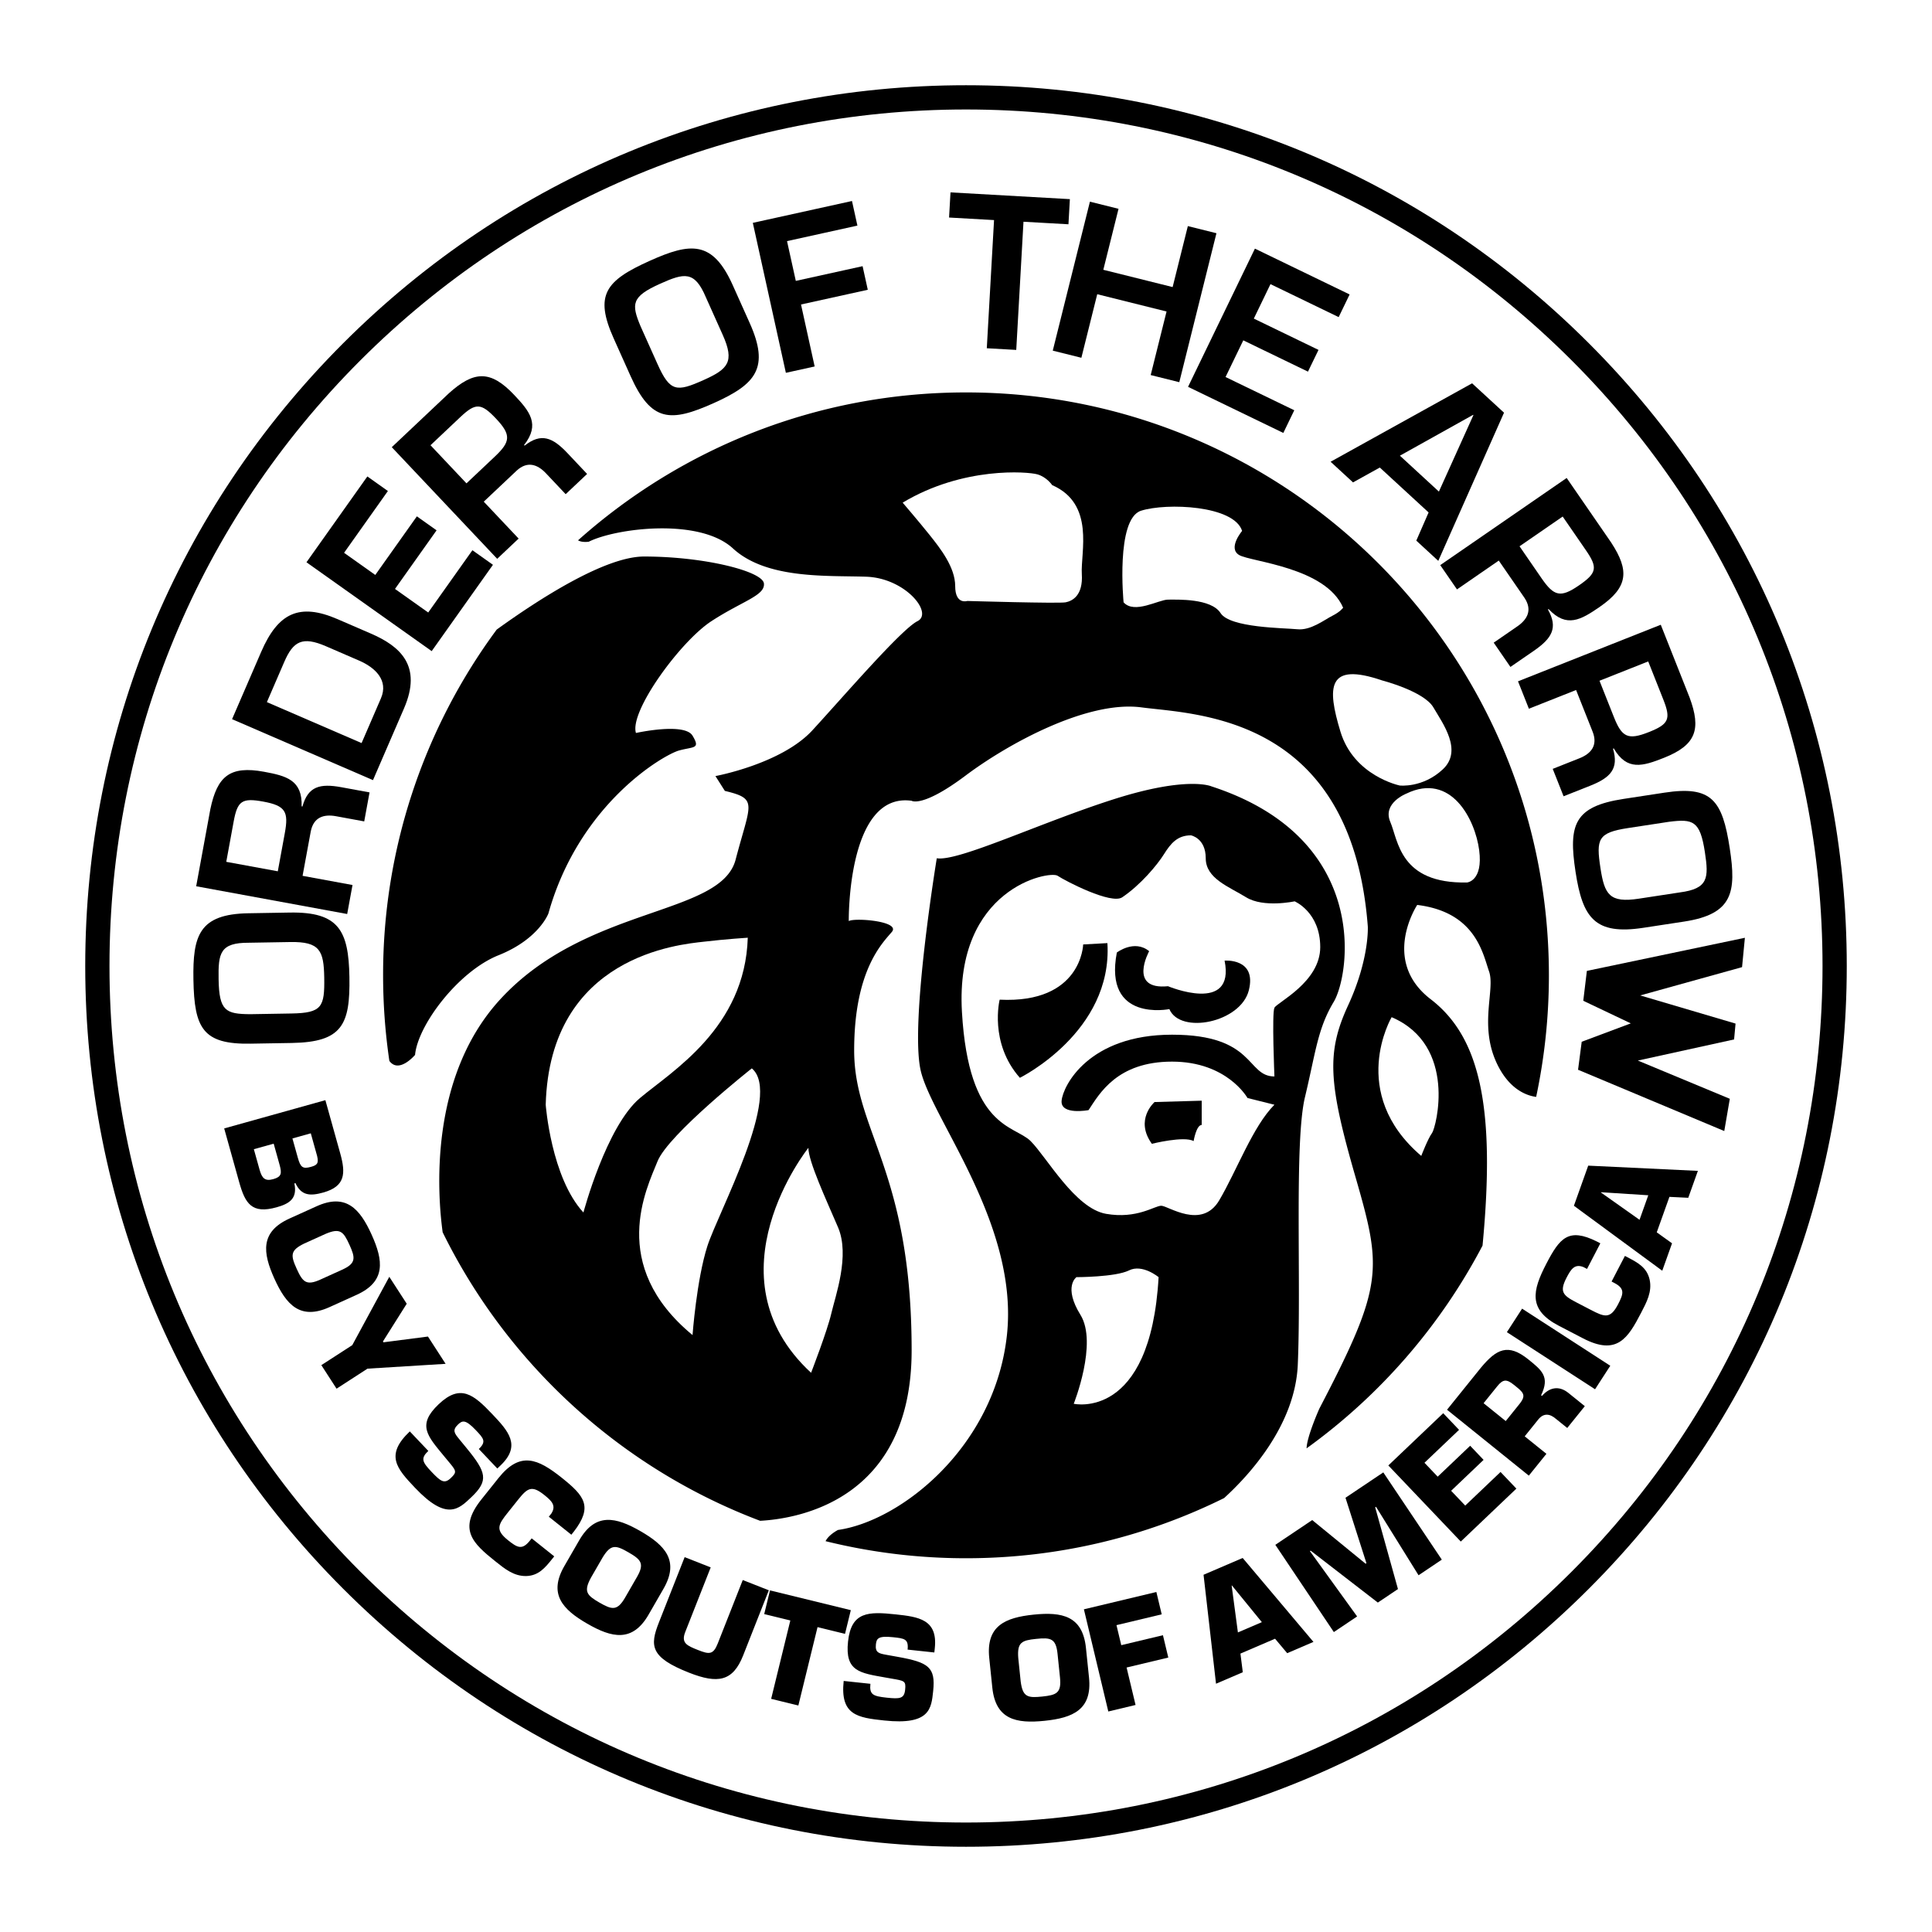 <?xml version="1.0" encoding="UTF-8"?> <svg xmlns="http://www.w3.org/2000/svg" width="2500" height="2500" viewBox="0 0 192.756 192.756"><g fill-rule="evenodd" clip-rule="evenodd"><path fill="#fff" d="M0 0h192.756v192.756H0V0z"></path><path d="M96.378 184.252c23.472 0 45.538-9.141 62.136-25.738s25.738-38.664 25.738-62.136-9.141-45.539-25.738-62.136C141.916 17.645 119.85 8.504 96.378 8.504s-45.539 9.14-62.136 25.738C17.645 50.839 8.504 72.906 8.504 96.378s9.141 45.538 25.738 62.136c16.597 16.597 38.664 25.738 62.136 25.738z"></path><path d="M10.923 96.378c0-22.825 8.889-44.285 25.03-60.425s37.6-25.03 60.425-25.03 44.286 8.889 60.425 25.03c16.141 16.141 25.031 37.6 25.031 60.425s-8.891 44.284-25.031 60.427c-16.139 16.139-37.6 25.029-60.425 25.029s-44.285-8.891-60.425-25.029c-16.141-16.143-25.03-37.602-25.03-60.427z" fill="#fff"></path><path d="M24.782 91.116l4.126-.07c4.901-.084 5.874 1.8 5.953 6.437.081 4.738-.707 6.488-5.731 6.574l-4.125.07c-4.759.08-5.624-1.52-5.707-6.379-.076-4.412.562-6.548 5.484-6.632z"></path><path d="M24.954 101.186l4.126-.07c3.043-.053 3.318-.65 3.269-3.59-.046-2.676-.429-3.589-3.391-3.539l-4.126.07c-2.88-.012-3.067 1.033-3.022 3.648.053 3.166.712 3.461 3.144 3.481z" fill="#fff"></path><path d="M30.188 87.382l4.982.916-.532 2.893-15.065-2.769 1.414-7.694c.686-3.28 1.943-4.357 5.358-3.729 2.229.41 3.834.83 3.748 3.451l.081.015c.557-2.016 1.754-2.314 3.883-1.924l2.812.517-.531 2.893-2.812-.517c-1.266-.232-2.245.128-2.52 1.51l-.818 4.438z"></path><path d="M28.417 83.112c.392-2.129.065-2.729-2.144-3.135-2.129-.391-2.581-.08-2.961 1.99l-.738 4.018 5.142.944.701-3.817z" fill="#fff"></path><path d="M23.153 71.752l2.903-6.711c1.678-3.88 3.798-4.922 7.622-3.268l3.318 1.436c2.924 1.265 5.154 3.208 3.314 7.464l-3.097 7.161-14.06-6.082z"></path><path d="M38.005 69.675c.787-1.818-.601-3.086-2.176-3.767l-3.318-1.436c-2.343-1.013-3.257-.496-4.149 1.566l-1.735 4.012 9.449 4.086 1.929-4.461z" fill="#fff"></path><path d="M37.442 57.363l4.149-5.847 1.966 1.395-4.149 5.847 3.315 2.352 4.409-6.214 2.049 1.454-6.111 8.613-12.494-8.865 6.075-8.563 2.049 1.454-4.373 6.164 3.115 2.21zM48.265 50.051l3.478 3.683-2.138 2.019-10.517-11.138 5.688-5.37c2.492-2.24 4.143-2.366 6.526.158 1.557 1.648 2.604 2.936.984 4.999l.056.059c1.641-1.296 2.783-.83 4.27.744l1.963 2.08-2.138 2.019-1.963-2.079c-.883-.936-1.886-1.225-2.925-.272l-3.284 3.098z"></path><path d="M49.362 45.56c1.574-1.486 1.666-2.163.124-3.796-1.486-1.574-2.035-1.59-3.565-.146l-2.97 2.804 3.589 3.802 2.822-2.664z" fill="#fff"></path><path d="M73.103 28.445l1.688 3.766c2.005 4.474.656 6.108-3.576 8.004-4.324 1.938-6.243 1.902-8.298-2.683l-1.688-3.765c-1.947-4.343-.817-5.768 3.62-7.756 4.026-1.804 6.241-2.058 8.254 2.434z"></path><path d="M63.914 32.563l1.688 3.765c1.245 2.777 1.902 2.796 4.586 1.593 2.441-1.094 3.13-1.806 1.919-4.508l-1.688-3.766c-1.122-2.653-2.156-2.414-4.542-1.345-2.889 1.296-2.901 2.018-1.963 4.261z" fill="#fff"></path><path d="M79.398 28.025l6.663-1.468.518 2.354-6.662 1.468 1.362 6.184-2.872.633-3.298-14.961 9.894-2.181.541 2.454-7.022 1.548.876 3.969zM101.391 34.911l-2.938-.166.723-12.788-4.487-.254.142-2.509 11.911.674-.142 2.508-4.487-.253-.722 12.788zM117.658 38.131l-2.853-.711 1.582-6.341-6.916-1.725-1.582 6.341-2.854-.711 3.707-14.863 2.854.712-1.518 6.084 6.916 1.724 1.518-6.084 2.853.712-3.707 14.862zM125.094 31.787l6.453 3.122-1.051 2.169-6.453-3.122-1.77 3.659 6.858 3.317-1.094 2.262-9.506-4.599 6.672-13.789 9.449 4.572-1.093 2.261-6.803-3.291-1.662 3.439zM137.664 46.646l-2.672 1.483-2.238-2.061 14.117-7.825 3.186 2.932-6.559 14.783-2.193-2.019 1.228-2.812-4.869-4.481z"></path><path fill="#fff" d="M147.002 41.417l-.029-.028-7.305 4.075 3.891 3.582 3.443-7.629z"></path><path d="M149.533 55.929l-4.17 2.876-1.67-2.422 12.615-8.695 4.439 6.441c1.834 2.805 1.707 4.456-1.152 6.427-1.867 1.287-3.299 2.125-5.092.209l-.066.046c1.031 1.82.396 2.877-1.387 4.107l-2.355 1.623-1.668-2.422 2.354-1.623c1.061-.73 1.498-1.678.715-2.85l-2.563-3.717z"></path><path d="M153.805 57.699c1.23 1.783 1.885 1.977 3.734.701 1.783-1.229 1.883-1.769.688-3.501l-2.318-3.364-4.305 2.968 2.201 3.196z" fill="#fff"></path><path d="M157.246 68.843l-4.709 1.866-1.084-2.734 14.242-5.644 2.881 7.272c1.158 3.145.664 4.725-2.562 6.004-2.109.835-3.691 1.331-5.008-.938l-.076.03c.596 2.005-.26 2.893-2.271 3.691l-2.66 1.054-1.084-2.734 2.66-1.054c1.195-.474 1.836-1.299 1.336-2.617l-1.665-4.196z"></path><path d="M161.012 71.525c.797 2.013 1.393 2.349 3.48 1.521 2.014-.797 2.23-1.301 1.455-3.257l-1.504-3.798-4.861 1.927 1.43 3.607z" fill="#fff"></path><path d="M168.033 91.944l-4.078.623c-4.846.74-6.061-.996-6.762-5.579-.715-4.684-.17-6.524 4.797-7.282l4.078-.623c4.705-.719 5.777.75 6.51 5.555.668 4.362.322 6.563-4.545 7.306z"></path><path d="M166.514 81.991l-4.078.623c-3.01.459-3.203 1.088-2.758 3.996.404 2.645.906 3.498 3.834 3.05l4.078-.623c2.855-.374 2.9-1.435 2.506-4.019-.479-3.13-1.17-3.334-3.582-3.027z" fill="#fff"></path><path d="M172.584 109.627l-.553 3.217-14.588-6.114.364-2.794 4.898-1.834-4.742-2.254.359-2.981 15.766-3.304-.283 2.929-10.162 2.822 9.513 2.809-.146 1.582-9.602 2.107 9.176 3.815zM32.463 109.764l1.48 5.303c.56 2.006.514 3.295-1.694 3.912-1.279.357-2.185.334-2.772-.939l-.108.031c.323 1.52-.507 2.027-1.773 2.381-2.477.691-3.136-.373-3.733-2.514l-1.495-5.355 10.095-2.819z"></path><path d="M29.176 113.582l.542 1.939c.263.941.488 1.125 1.296.9.605-.17.808-.328.625-1.088l-.631-2.262-1.832.511zM25.327 114.656l.567 2.033c.244.875.548 1.182 1.369.953.834-.232.869-.576.625-1.451l-.582-2.086-1.979.551z" fill="#fff"></path><path d="M28.88 121.574l2.699-1.221c2.94-1.332 4.331.248 5.5 2.832 1.169 2.584 1.439 4.672-1.501 6.002l-2.699 1.223c-2.94 1.33-4.33-.25-5.5-2.834s-1.44-4.67 1.501-6.002z"></path><path d="M31.972 127.66l2.152-.975c1.413-.639 1.339-1.174.74-2.496-.599-1.324-.936-1.693-2.365-1.092l-2.152.973c-1.408.684-1.353 1.18-.753 2.504s.952 1.733 2.378 1.086z" fill="#fff"></path><path d="M36.664 136.551l-3.086 1.998-1.518-2.348 3.086-1.996 3.694-6.818 1.739 2.687-2.374 3.766.053.082 4.439-.574 1.761 2.722-7.794.481zM46.556 144.484c1.973 2.404 2.218 3.232.474 4.887-1.257 1.191-2.446 2.416-5.62-.93-1.837-1.936-3.018-3.262-.524-5.629l1.847 1.947c-.791.75-.603 1.111.34 2.105.904.951 1.263 1.209 1.902.604.659-.625.543-.729-.3-1.738l-.393-.475c-1.647-2.002-2.696-3.086-.516-5.154s3.485-.975 5.37 1.012c1.578 1.662 2.893 3.111.795 5.102l-.314.299-1.846-1.947c.78-.74.473-1.064-.297-1.877-1.039-1.094-1.348-.975-1.774-.57-.608.578-.35.891.12 1.467l.736.897zM55.296 155.279l-.192.24c-.716.895-1.372 1.695-2.612 1.723-1.23.02-2.128-.717-3.078-1.475-2.227-1.779-3.767-3.189-1.376-6.18l1.692-2.119c2.164-2.707 3.929-1.939 6.332-.02 2.249 1.797 3.113 2.863 1.195 5.354l-.253.316-2.249-1.797.253-.316c.508-.793.038-1.256-.704-1.85-1.245-.994-1.67-.709-2.604.459l-1.021 1.277c-.977 1.223-1.297 1.736.013 2.783.906.725 1.395 1.008 2.163.047l.192-.24 2.249 1.798zM56.308 156.242l1.481-2.566c1.613-2.797 3.664-2.324 6.122-.906s3.894 2.957 2.28 5.752l-1.48 2.568c-1.613 2.795-3.664 2.322-6.122.904s-3.894-2.955-2.281-5.752z"></path><path d="M62.37 159.385l1.18-2.047c.775-1.344.404-1.736-.854-2.463-1.259-.725-1.748-.83-2.56.494l-1.181 2.045c-.746 1.377-.411 1.748.849 2.475 1.259.726 1.784.851 2.566-.504z" fill="#fff"></path><path d="M76.706 158.664l-2.562 6.5c-1.024 2.602-2.533 2.848-5.394 1.721-3.9-1.537-3.927-2.689-3.005-5.029l2.562-6.5 2.6 1.023-2.541 6.449c-.435 1.105.184 1.363 1.275 1.795 1.105.436 1.518.492 1.969-.652l2.495-6.33 2.601 1.023zM79.652 170.158l-2.714-.664 1.913-7.82-2.606-.637.578-2.363 8.063 1.972-.578 2.364-2.742-.672-1.914 7.82zM89.574 165.305c3.061.553 3.783 1.023 3.528 3.412-.184 1.723-.295 3.426-4.881 2.936-2.654-.283-4.413-.527-4.047-3.945l2.667.285c-.116 1.084.262 1.236 1.623 1.383 1.306.139 1.746.102 1.839-.773.097-.904-.058-.906-1.354-1.129l-.607-.107c-2.551-.455-4.053-.602-3.734-3.588.319-2.988 2.021-3.004 4.745-2.713 2.278.244 4.219.494 3.912 3.369l-.046.432-2.668-.285c.114-1.07-.33-1.117-1.442-1.236-1.5-.16-1.658.133-1.721.717-.089.832.311.902 1.042 1.037l1.144.205zM99.002 168.361l-.305-2.947c-.332-3.213 1.607-4.031 4.43-4.322s4.887.113 5.219 3.324l.305 2.949c.332 3.211-1.607 4.029-4.43 4.32s-4.889-.113-5.219-3.324z"></path><path d="M105.754 167.354l-.242-2.35c-.158-1.543-.689-1.643-2.135-1.492-1.447.148-1.902.35-1.785 1.898l.242 2.35c.203 1.553.691 1.656 2.137 1.506 1.445-.149 1.945-.354 1.783-1.912z" fill="#fff"></path><path d="M111.869 164.139l4.158-.993.534 2.229-4.161.994.895 3.736-2.719.651-2.435-10.194 7.23-1.728.533 2.228-4.513 1.079.478 1.998zM123.758 164.979l.236 1.861-2.672 1.146-1.244-10.871 3.904-1.676 7.061 8.375-2.619 1.124-1.211-1.442-3.455 1.483z"></path><path fill="#fff" d="M122.908 158.182l-.025.011.623 4.674 2.389-1.025-2.987-3.66z"></path><path d="M135.4 161.273l-2.322 1.559-5.838-8.705 3.68-2.469 5.326 4.354.082-.055-2.088-6.525 3.772-2.53 5.838 8.705-2.321 1.557-4.244-6.83-.082.055 2.272 8.152-2.008 1.348-6.705-5.18-.071.047 4.709 6.517zM143.439 147.328l3.239-3.084 1.34 1.408-3.239 3.084 1.407 1.477 3.523-3.354 1.58 1.661-5.547 5.281-7.228-7.592 5.476-5.213 1.58 1.66-3.451 3.285 1.32 1.387zM144.371 140.648l3.385-4.199c1.549-1.855 2.697-2.457 4.732-.816 1.359 1.096 2.154 1.736 1.268 3.57l.088.07c.75-.867 1.705-1.049 2.631-.303l1.643 1.324-1.754 2.176-1.143-.922c-.592-.512-1.215-.584-1.742.068l-1.359 1.688 2.166 1.744-1.754 2.176-8.161-6.576z"></path><path d="M151.586 140.092c.754-.936.379-1.184-.545-1.928-.73-.588-1.086-.57-1.664.148l-1.359 1.686 2.209 1.781 1.359-1.687z" fill="#fff"></path><path d="M160.658 136.262l-1.519 2.345-8.797-5.697 1.519-2.346 8.797 5.698zM162.117 125.303l.273.143c1.016.527 1.928 1.018 2.195 2.229.256 1.203-.291 2.227-.852 3.305-1.316 2.529-2.4 4.312-5.797 2.545l-2.406-1.25c-3.074-1.6-2.664-3.48-1.244-6.207 1.328-2.555 2.207-3.609 5.021-2.209l.359.188-1.328 2.555-.359-.188c-.875-.346-1.24.205-1.678 1.049-.736 1.412-.373 1.775.953 2.465l1.451.754c1.389.723 1.953.938 2.729-.551.535-1.029.717-1.562-.373-2.131l-.273-.141 1.329-2.556zM165.295 122.951l1.525 1.094-.976 2.736-8.815-6.482 1.428-4.002 10.941.521-.959 2.686-1.88-.092-1.264 3.539z"></path><path fill="#fff" d="M159.736 118.949l-.009.028 3.849 2.722.873-2.447-4.713-.303z"></path><path d="M129.48 136.156c.357-8.242-.359-22.219.717-26.697 1.074-4.48 1.254-6.809 2.867-9.498 1.611-2.688 3.762-16.305-12.186-21.501 0 0-2.328-1.075-9.676 1.254-7.346 2.33-15.589 6.271-17.739 5.914 0 0-2.688 16.306-1.613 21.144s9.855 15.41 8.602 26.52c-1.256 11.109-10.573 18.455-16.844 19.352 0 0-.919.461-1.241 1.119a58.236 58.236 0 0 0 14.01 1.703c9.249 0 17.991-2.162 25.753-6.004 2.421-2.204 7.085-7.214 7.35-13.306zM41.411 105.248c.269-2.957 4.3-8.332 8.332-9.945s4.972-4.166 4.972-4.166c3.091-11.02 11.558-15.858 13.036-16.261 1.478-.403 2.15-.134 1.344-1.478-.806-1.344-5.645-.269-5.645-.269-.672-2.15 4.435-9.138 7.526-11.154s5.375-2.553 5.241-3.763-5.913-2.688-11.96-2.688c-3.911 0-10.52 4.272-14.701 7.29a57.893 57.893 0 0 0-11.334 34.495c0 2.9.215 5.75.625 8.537.956 1.31 2.564-.598 2.564-.598z"></path><path d="M142.74 99.693c-5.018-3.853-1.344-9.408-1.344-9.408 5.822.717 6.539 4.838 7.166 6.63.629 1.791-.984 5.285.717 9.049 1.262 2.785 3.109 3.361 3.984 3.473a58.388 58.388 0 0 0 1.271-12.129c0-32.118-26.039-58.156-58.157-58.156-14.865 0-28.424 5.58-38.706 14.756.404.247 1.076.137 1.076.137 2.688-1.344 11.02-2.419 14.379.672s9.407 2.688 13.304 2.822c3.897.135 6.72 3.629 5.106 4.435-1.612.806-7.391 7.526-10.481 10.886-3.091 3.359-9.676 4.569-9.676 4.569l.94 1.479c3.36.806 2.553 1.209 1.075 6.854s-14.917 4.569-23.518 13.977c-7.108 7.773-6.23 19.402-5.712 23.205 6.487 13.184 17.819 23.555 31.674 28.787 3.755-.203 15.116-2.049 15.116-17.008 0-17.918-5.734-21.859-5.734-29.924 0-8.062 2.867-10.75 3.763-11.825.896-1.075-3.763-1.434-4.301-1.075 0 0-.179-12.901 6.271-12.005 0 0 1.075.717 5.376-2.509 4.299-3.225 12.184-7.525 17.559-6.809 5.377.717 20.965.717 22.578 21.86 0 0 .18 3.226-1.971 7.884-2.15 4.658-1.973 7.705.717 17.021 2.688 9.318 2.867 10.842-3.584 23.205 0 0-1.246 2.787-1.27 3.957a58.42 58.42 0 0 0 17.555-20.23c1.337-13.982-.335-20.865-5.173-24.58z"></path><path d="M118.818 83.342c-1.344 0-2.016.807-2.688 1.881-.672 1.075-2.33 3.061-4.166 4.301-1.096.741-5.645-1.613-6.451-2.15s-10.25 1.229-9.541 13.573c.672 11.691 5.24 11.289 6.854 12.9 1.613 1.613 4.436 6.721 7.525 7.258 3.092.537 4.84-.807 5.51-.807.672 0 4.033 2.42 5.779-.537 1.748-2.957 3.359-7.391 5.51-9.541l-2.688-.672s-2.016-3.629-7.525-3.629-7.258 3.225-8.332 4.838c0 0-2.822.537-2.688-.941s2.688-6.584 11.02-6.584 7.391 4.166 10.213 4.166c0 0-.268-6.316 0-6.854.27-.539 4.57-2.555 4.57-6.048 0-3.494-2.555-4.569-2.555-4.569s-3.09.672-4.838-.403c-1.746-1.075-4.031-1.881-4.031-3.897.001-2.016-1.478-2.285-1.478-2.285z" fill="#fff"></path><path d="M108.068 94.228s-.135 5.913-8.332 5.51c0 0-1.076 4.301 2.016 7.795 0 0 9.271-4.57 8.734-13.439l-2.418.134zM114.652 94.9s-2.15 3.897 1.881 3.495c0 0 6.721 2.822 5.645-2.554 0 0 3.227-.269 2.42 2.956-.807 3.225-6.854 4.436-7.93 1.881 0 0-6.584 1.344-5.24-5.644 0 0 1.746-1.344 3.224-.134zM115.191 109.951s-2.018 1.748-.27 4.166c0 0 3.225-.807 4.166-.27 0 0 .268-1.611.807-1.611v-2.42l-4.703.135z"></path><path d="M74.605 93.556s-2.15.134-4.435.403c-2.285.269-15.32 1.344-15.724 16.262 0 0 .538 7.256 3.763 10.75 0 0 2.285-8.6 5.645-11.422 3.17-2.664 10.482-6.988 10.751-15.993zM75.008 106.592s-8.332 6.584-9.407 9.273c-1.075 2.688-4.973 10.348 3.494 17.336 0 0 .403-5.51 1.478-8.871 1.075-3.359 7.526-15.185 4.435-17.738zM80.653 114.52s-10.214 12.768.269 22.443c0 0 1.612-4.166 2.016-5.912.403-1.748 1.882-5.779.672-8.602-1.211-2.822-2.957-6.584-2.957-7.929zM107.396 127.422s-1.344.941.402 3.764c1.746 2.82-.672 8.869-.672 8.869s7.66 1.746 8.467-12.633c0 0-1.613-1.344-2.957-.672s-5.24.672-5.24.672zM138.844 101.484s-4.436 7.525 2.955 13.842c0 0 .672-1.746 1.076-2.283.402-.539 2.553-8.736-4.031-11.559zM140.32 79.176s-2.418.941-1.611 2.822c.805 1.882.939 6.182 7.66 6.048 0 0 1.611-.135 1.209-3.226-.404-3.09-2.822-7.794-7.258-5.644zM139.648 78.37s-4.568-.941-5.912-5.375c-1.344-4.435-1.344-6.988 4.166-5.106 0 0 4.166 1.075 5.107 2.688.939 1.612 2.955 4.3.939 6.182-2.014 1.88-4.3 1.611-4.3 1.611zM112.1 60.093s-.807-8.332 1.746-9.139c2.555-.806 9.273-.537 10.08 2.016 0 0-1.479 1.747-.27 2.419 1.211.672 8.602 1.209 10.348 5.241 0 0-.268.403-1.074.807s-2.15 1.479-3.494 1.344c-1.344-.134-6.719-.134-7.66-1.612s-4.301-1.344-5.242-1.344c-.94 0-3.36 1.478-4.434.268zM96.51 59.959s9.138.269 9.81.134 1.748-.672 1.613-2.822 1.344-6.988-2.957-8.87c0 0-.537-.806-1.479-1.075-.939-.269-7.391-.806-13.438 2.823 0 0 1.613 1.881 2.688 3.225 1.075 1.344 2.553 3.226 2.553 5.107.001 1.881 1.21 1.478 1.21 1.478z" fill="#fff"></path></g></svg> 
